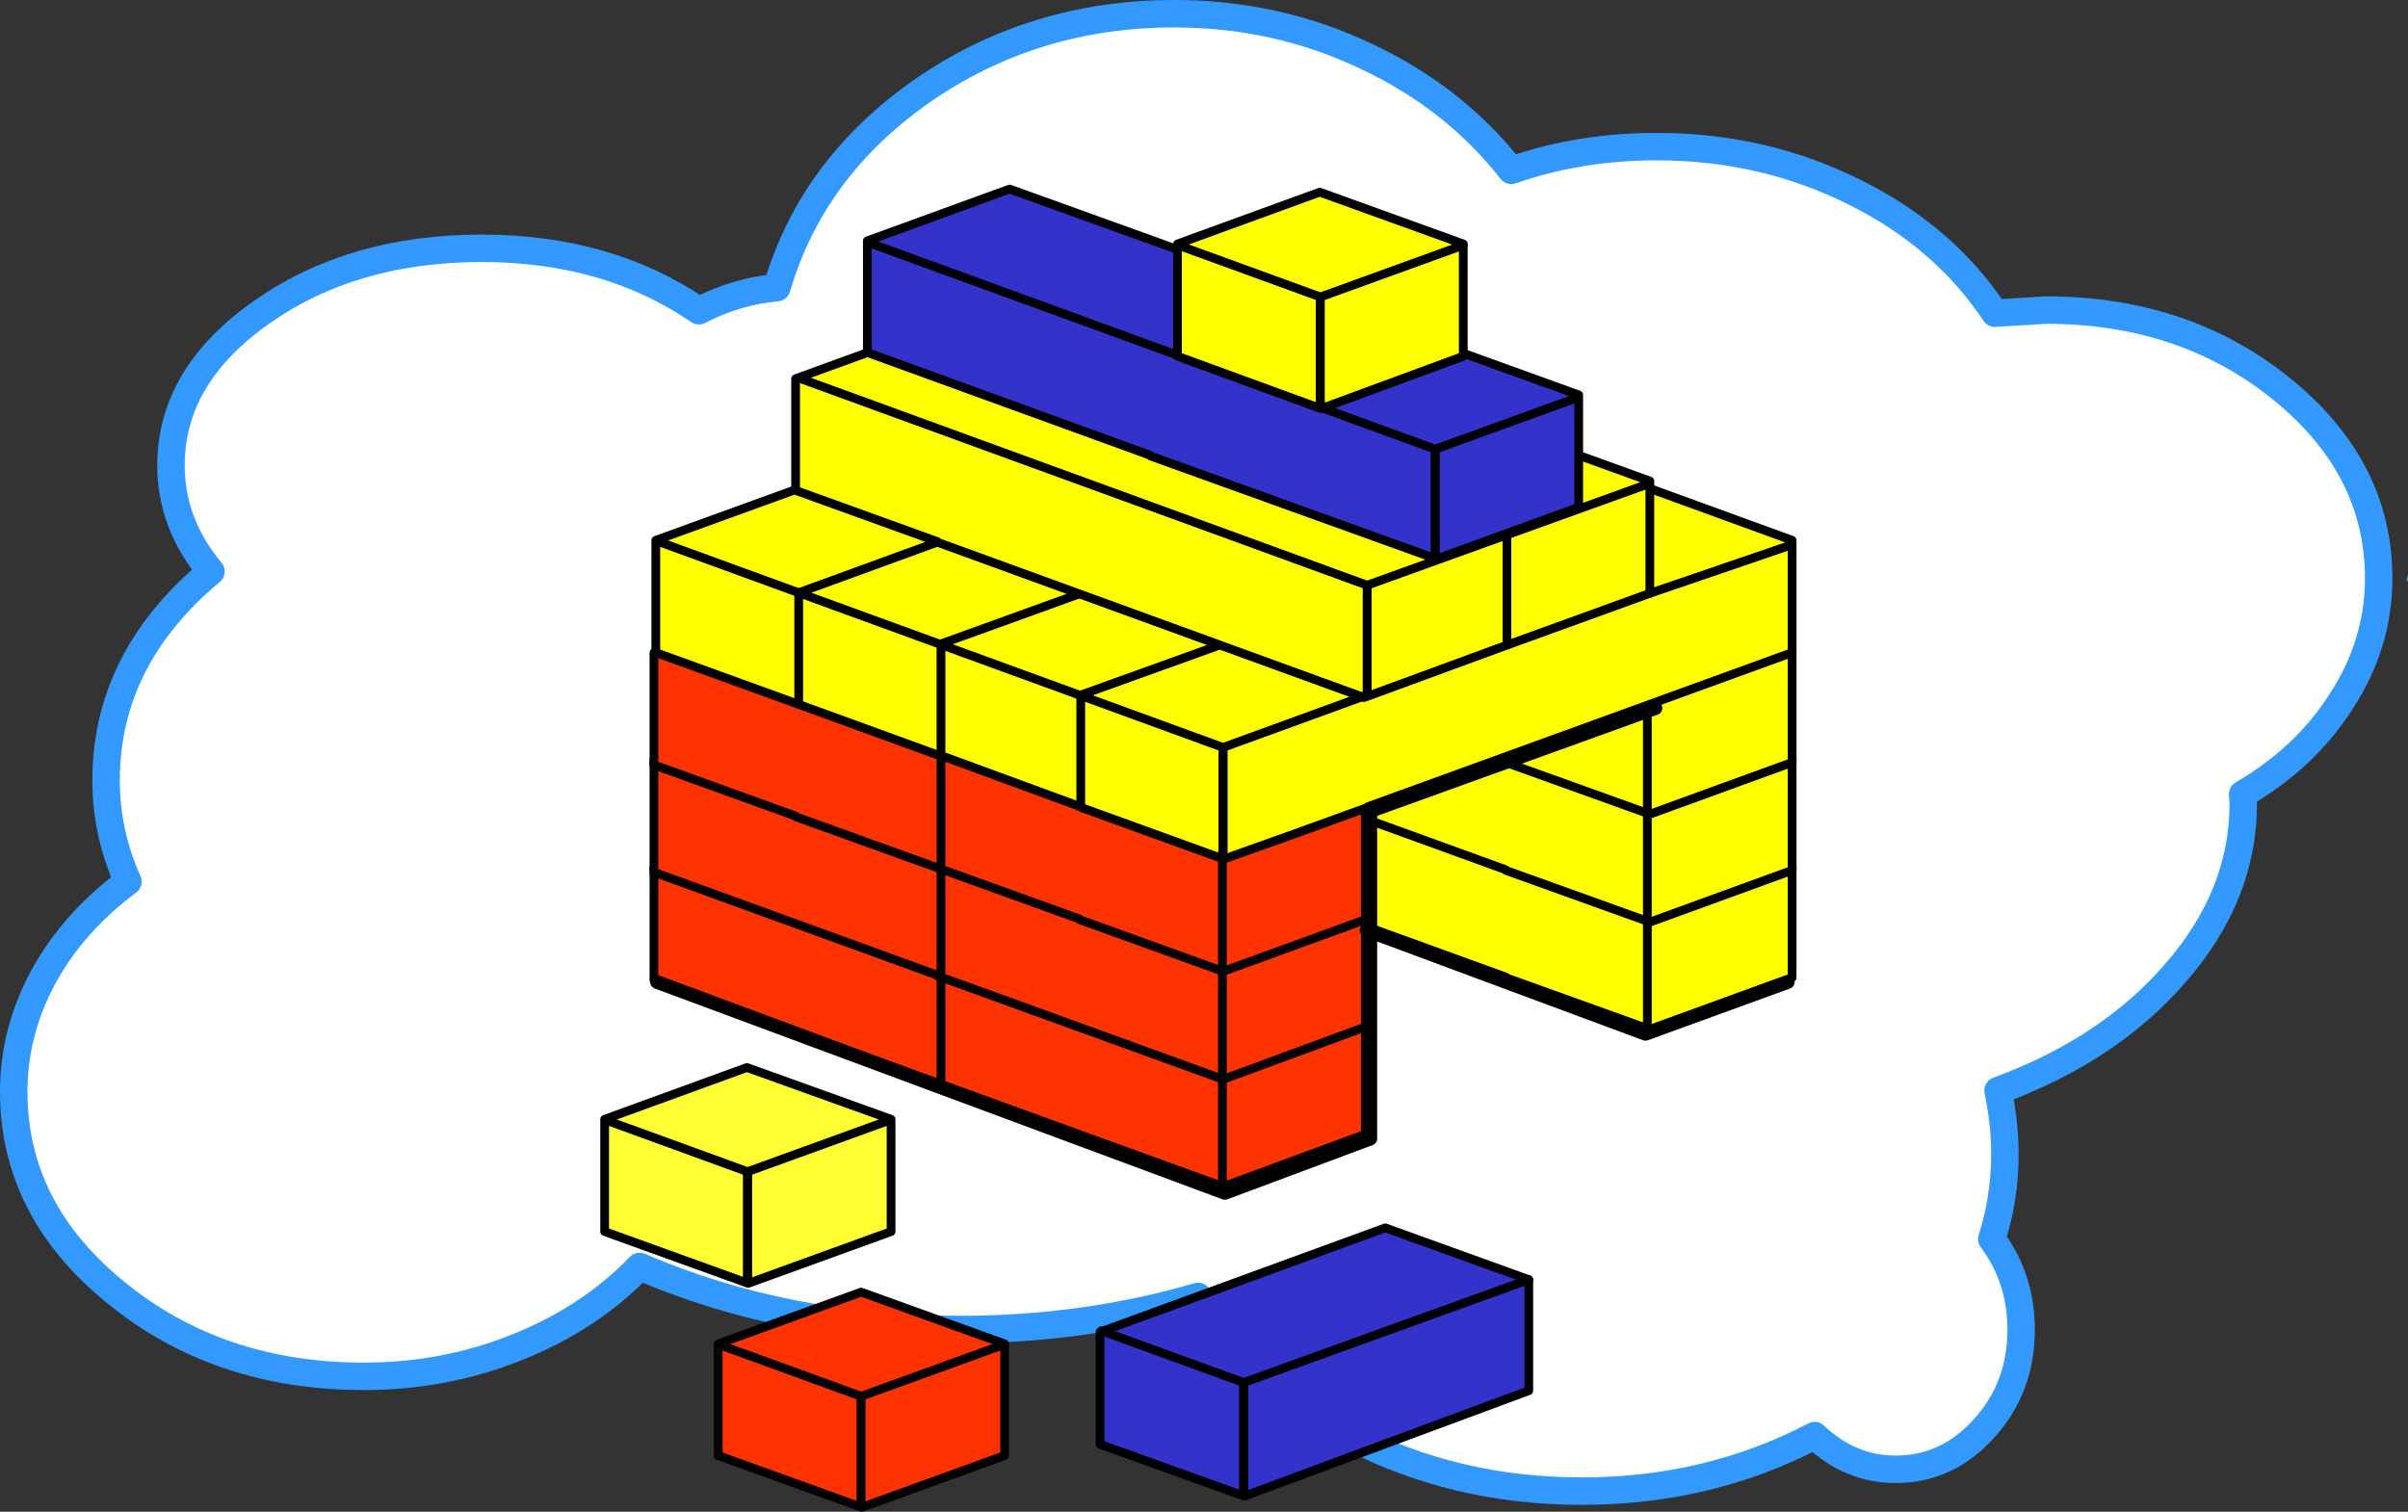 <?xml version="1.0" encoding="UTF-8" standalone="no"?>
<svg xmlns:xlink="http://www.w3.org/1999/xlink" height="121.15px" width="192.95px" xmlns="http://www.w3.org/2000/svg">
  <rect width="100%" height="100%" fill="#333333" stroke="none"/>
  <g transform="matrix(1.0, 0.0, 0.0, 1.0, 195.95, 133.45)">
    <path d="M-86.4 -128.9 Q-79.4 -125.6 -74.85 -119.8 -69.4 -121.7 -63.2 -121.7 -54.6 -121.7 -47.25 -118.0 -40.15 -114.45 -36.1 -108.35 L-32.0 -108.6 Q-20.95 -108.6 -13.15 -102.3 -5.35 -96.0 -5.35 -87.1 -5.35 -81.85 -8.35 -77.25 -11.2 -72.75 -16.25 -69.8 L-16.2 -69.05 Q-16.2 -61.65 -21.7 -55.4 -27.0 -49.3 -35.85 -46.05 -35.3 -43.45 -35.3 -40.95 -35.3 -37.45 -36.35 -34.15 -34.0 -31.0 -34.0 -26.9 -34.0 -22.25 -36.95 -19.0 -39.9 -15.7 -44.05 -15.7 -47.7 -15.7 -50.55 -18.4 -59.05 -13.95 -69.2 -13.95 -79.3 -13.95 -87.7 -18.3 -95.85 -22.55 -99.95 -29.55 -109.05 -26.9 -119.05 -26.9 -132.95 -26.9 -144.7 -31.95 -148.65 -27.85 -154.35 -25.55 -160.2 -23.15 -166.8 -23.15 -178.45 -23.15 -186.65 -29.85 -194.85 -36.5 -194.85 -45.95 -194.85 -50.85 -192.4 -55.3 -190.0 -59.6 -185.7 -62.8 -187.45 -66.7 -187.45 -70.9 -187.45 -80.65 -179.05 -87.65 -182.25 -91.5 -182.25 -96.15 -182.25 -103.35 -174.95 -108.45 -167.7 -113.55 -157.35 -113.55 -147.25 -113.55 -139.95 -108.55 -136.95 -110.1 -133.7 -110.4 -130.9 -119.95 -122.15 -126.1 -113.2 -132.35 -101.85 -132.35 -93.6 -132.35 -86.4 -128.9" fill="#ffffff" fill-rule="evenodd" stroke="none"/>
    <path d="M-86.4 -128.9 Q-79.4 -125.6 -74.85 -119.8 -69.4 -121.7 -63.2 -121.7 -54.6 -121.7 -47.25 -118.0 -40.15 -114.45 -36.1 -108.35 L-32.0 -108.6 Q-20.95 -108.6 -13.15 -102.3 -5.35 -96.0 -5.35 -87.1 -5.35 -81.85 -8.35 -77.25 -11.2 -72.75 -16.25 -69.8 L-16.2 -69.05 Q-16.2 -61.65 -21.7 -55.4 -27.0 -49.3 -35.85 -46.05 -35.3 -43.45 -35.3 -40.95 -35.3 -37.45 -36.35 -34.15 -34.0 -31.0 -34.0 -26.9 -34.0 -22.25 -36.95 -19.0 -39.9 -15.7 -44.05 -15.7 -47.7 -15.7 -50.55 -18.4 -59.05 -13.95 -69.2 -13.95 -79.3 -13.95 -87.7 -18.3 -95.85 -22.55 -99.95 -29.55 -109.05 -26.9 -119.05 -26.9 -132.95 -26.9 -144.7 -31.95 -148.65 -27.85 -154.35 -25.55 -160.2 -23.15 -166.8 -23.15 -178.45 -23.15 -186.65 -29.85 -194.85 -36.5 -194.85 -45.95 -194.85 -50.85 -192.4 -55.3 -190.0 -59.6 -185.7 -62.8 -187.45 -66.7 -187.45 -70.9 -187.45 -80.65 -179.05 -87.65 -182.25 -91.5 -182.25 -96.15 -182.25 -103.35 -174.95 -108.45 -167.7 -113.55 -157.35 -113.55 -147.25 -113.55 -139.95 -108.55 -136.95 -110.1 -133.7 -110.4 -130.9 -119.95 -122.15 -126.1 -113.2 -132.35 -101.85 -132.35 -93.6 -132.35 -86.4 -128.9 Z" fill="none" stroke="#3399ff" stroke-linecap="round" stroke-linejoin="round" stroke-width="2.2"/>
    <path d="M-84.95 -35.05 L-73.45 -30.9 -73.45 -22.0 -96.25 -13.55 -107.8 -17.7 -107.8 -26.7 -84.95 -35.05" fill="#3333cc" fill-rule="evenodd" stroke="none"/>
    <path d="M-84.95 -35.05 L-107.8 -26.7 -107.8 -17.7 -96.25 -13.55 -73.45 -22.0 -73.45 -30.9 -84.95 -35.05 Z" fill="none" stroke="#000000" stroke-linecap="round" stroke-linejoin="round" stroke-width="0.7"/>
    <path d="M-107.7 -26.8 L-96.3 -22.65 -96.3 -13.9" fill="none" stroke="#000000" stroke-linecap="round" stroke-linejoin="round" stroke-width="0.7"/>
    <path d="M-73.45 -30.9 L-96.3 -22.65 -96.3 -13.9" fill="none" stroke="#000000" stroke-linecap="round" stroke-linejoin="round" stroke-width="0.7"/>
    <path d="M-109.2 -59.75 L-109.2 -59.7 -97.85 -55.65 -97.85 -55.6 -86.55 -51.5 -86.55 -42.55 -97.95 -38.35 -143.55 -54.9 -143.55 -63.9 -132.1 -68.05 -120.6 -63.9 -120.6 -63.85 -109.2 -59.75" fill="#ff3300" fill-rule="evenodd" stroke="none"/>
    <path d="M-109.2 -59.75 L-120.6 -63.85 -120.6 -63.9 -132.1 -68.05 -143.55 -63.9 -143.55 -54.9 -97.95 -38.35 -86.55 -42.55 -86.55 -51.5 -97.85 -55.6 -97.85 -55.65 -109.2 -59.7 -109.2 -59.75 Z" fill="none" stroke="#000000" stroke-linecap="round" stroke-linejoin="round" stroke-width="0.7"/>
    <path d="M-52.35 -64.1 L-52.35 -55.1 -63.75 -50.95 -75.3 -55.1 -75.3 -55.15 -109.35 -67.5 -109.35 -76.45 -97.9 -80.65 -75.05 -72.35 -75.05 -72.3 -52.35 -64.1" fill="#ffff00" fill-rule="evenodd" stroke="none"/>
    <path d="M-52.35 -64.1 L-75.05 -72.3 -75.05 -72.35 -97.9 -80.65 -109.35 -76.45 -109.35 -67.5 -75.3 -55.15 -75.3 -55.1 -63.75 -50.95 -52.35 -55.1 -52.35 -64.1 Z" fill="none" stroke="#000000" stroke-linecap="round" stroke-linejoin="round" stroke-width="0.7"/>
    <path d="M-120.85 -55.25 L-120.85 -55.3 -143.55 -63.55 -143.55 -72.5 -132.1 -76.65 -120.6 -72.5 -120.6 -72.45 -109.2 -68.4 -109.2 -68.35 -97.85 -64.25 -97.85 -64.2 -86.55 -60.15 -86.55 -51.15 -97.95 -46.95 -120.85 -55.25" fill="#ff3300" fill-rule="evenodd" stroke="none"/>
    <path d="M-120.85 -55.25 L-97.95 -46.95 -86.55 -51.15 -86.55 -60.15 -97.85 -64.2 -97.85 -64.25 -109.2 -68.35 -109.2 -68.4 -120.6 -72.45 -120.6 -72.5 -132.1 -76.65 -143.55 -72.5 -143.55 -63.55 -120.85 -55.3 -120.85 -55.25 Z" fill="none" stroke="#000000" stroke-linecap="round" stroke-linejoin="round" stroke-width="0.7"/>
    <path d="M-63.7 -76.85 L-63.7 -76.8 -52.35 -72.7 -52.35 -63.7 -63.75 -59.55 -75.3 -63.7 -75.3 -63.75 -86.6 -67.85 -86.6 -67.9 -97.95 -71.95 -97.95 -72.0 -109.35 -76.15 -109.35 -85.1 -97.9 -89.25 -86.35 -85.1 -86.35 -85.05 -63.7 -76.85" fill="#ffff00" fill-rule="evenodd" stroke="none"/>
    <path d="M-63.7 -76.85 L-86.35 -85.05 -86.35 -85.1 -97.9 -89.25 -109.35 -85.1 -109.35 -76.15 -97.95 -72.0 -97.95 -71.95 -86.6 -67.9 -86.6 -67.85 -75.3 -63.75 -75.3 -63.7 -63.75 -59.55 -52.35 -63.7 -52.35 -72.7 -63.7 -76.8 -63.7 -76.85 Z" fill="none" stroke="#000000" stroke-linecap="round" stroke-linejoin="round" stroke-width="0.7"/>
    <path d="M-143.55 -81.15 L-132.1 -85.3 -120.6 -81.15 -120.6 -81.1 -109.2 -77.0 -109.2 -76.95 -97.85 -72.9 -97.85 -72.85 -86.55 -68.75 -86.55 -59.75 -97.95 -55.6 -109.45 -59.75 -109.45 -59.8 -132.2 -68.0 -132.2 -68.05 -143.55 -72.15 -143.55 -81.15" fill="#ff3300" fill-rule="evenodd" stroke="none"/>
    <path d="M-143.55 -81.15 L-143.55 -72.15 -132.2 -68.05 -132.2 -68.0 -109.45 -59.8 -109.45 -59.75 -97.95 -55.6 -86.55 -59.75 -86.55 -68.75 -97.85 -72.85 -97.85 -72.9 -109.2 -76.95 -109.2 -77.0 -120.6 -81.1 -120.6 -81.15 -132.1 -85.3 -143.55 -81.15 Z" fill="none" stroke="#000000" stroke-linecap="round" stroke-linejoin="round" stroke-width="0.7"/>
    <path d="M-52.35 -72.35 L-63.75 -68.2 -75.3 -72.35 -75.3 -72.4 -86.6 -76.45 -86.6 -76.5 -97.95 -80.6 -97.95 -80.65 -109.35 -84.7 -109.35 -93.7 -97.9 -97.9 -75.05 -89.6 -75.05 -89.55 -52.35 -81.3 -52.35 -72.35" fill="#ffff00" fill-rule="evenodd" stroke="none"/>
    <path d="M-52.35 -72.35 L-52.35 -81.3 -75.05 -89.55 -75.05 -89.6 -97.9 -97.9 -109.35 -93.7 -109.35 -84.7 -97.95 -80.65 -97.95 -80.6 -86.6 -76.5 -86.6 -76.45 -75.3 -72.4 -75.3 -72.35 -63.75 -68.2 -52.35 -72.35 Z" fill="none" stroke="#000000" stroke-linecap="round" stroke-linejoin="round" stroke-width="0.7"/>
    <path d="M-86.4 -93.55 L-97.75 -89.45 -97.75 -89.4 -120.45 -81.2 -120.45 -81.15 -131.95 -77.0 -143.4 -81.15 -143.4 -90.15 -109.35 -102.5 -109.35 -102.55 -97.8 -106.7 -86.4 -102.55 -86.4 -93.55" fill="#ffff00" fill-rule="evenodd" stroke="none"/>
    <path d="M-86.4 -93.55 L-97.75 -89.45 -97.75 -89.4 -120.45 -81.2 -120.45 -81.15 -131.95 -77.0 -143.4 -81.15 -143.4 -90.15 -109.35 -102.5 -109.35 -102.55 -97.8 -106.7 -86.4 -102.55 -86.4 -93.55 Z" fill="none" stroke="#000000" stroke-linecap="round" stroke-linejoin="round" stroke-width="0.7"/>
    <path d="M-86.35 -85.25 L-109.05 -77.05 -109.05 -77.0 -120.55 -72.85 -131.95 -77.0 -131.95 -85.95 -97.95 -98.35 -97.95 -98.4 -86.4 -102.55 -74.95 -98.4 -74.95 -89.4 -86.35 -85.3 -86.35 -85.25" fill="#ffff00" fill-rule="evenodd" stroke="none"/>
    <path d="M-86.35 -85.25 L-109.05 -77.05 -109.05 -77.0 -120.55 -72.85 -131.95 -77.0 -131.95 -85.95 -97.95 -98.35 -97.95 -98.4 -86.4 -102.55 -74.95 -98.4 -74.95 -89.4 -86.35 -85.3 -86.35 -85.25 Z" fill="none" stroke="#000000" stroke-linecap="round" stroke-linejoin="round" stroke-width="0.7"/>
    <path d="M-63.55 -85.25 L-86.25 -77.05 -86.25 -77.0 -109.1 -68.7 -120.55 -72.9 -120.55 -81.85 -97.85 -90.05 -97.85 -90.1 -74.95 -98.4 -63.55 -94.2 -63.55 -85.25" fill="#ffff00" fill-rule="evenodd" stroke="none"/>
    <path d="M-63.55 -85.25 L-86.25 -77.05 -86.25 -77.0 -109.1 -68.7 -120.55 -72.9 -120.55 -81.85 -97.85 -90.05 -97.85 -90.1 -74.95 -98.4 -63.55 -94.2 -63.55 -85.25 Z" fill="none" stroke="#000000" stroke-linecap="round" stroke-linejoin="round" stroke-width="0.7"/>
    <path d="M-52.35 -81.15 L-86.35 -68.8 -86.35 -68.75 Q-92.1 -66.65 -97.9 -64.6 L-109.35 -68.75 -109.35 -77.75 -97.95 -81.85 -97.95 -81.9 -86.6 -85.95 -86.6 -86.0 -75.3 -90.1 -75.3 -90.15 -63.75 -94.3 -52.35 -90.15 -52.35 -81.15" fill="#ffff00" fill-rule="evenodd" stroke="none"/>
    <path d="M-52.35 -81.15 L-86.35 -68.8 -86.35 -68.75 Q-92.1 -66.65 -97.9 -64.6 L-109.35 -68.75 -109.35 -77.75 -97.95 -81.85 -97.95 -81.9 -86.6 -85.95 -86.6 -86.0 -75.3 -90.1 -75.3 -90.15 -63.75 -94.3 -52.35 -90.15 -52.35 -81.15 Z" fill="none" stroke="#000000" stroke-linecap="round" stroke-linejoin="round" stroke-width="0.7"/>
    <path d="M-138.4 -16.8 L-138.4 -25.75 -126.95 -29.9 -115.45 -25.75 -115.45 -16.8 -126.9 -12.65 -138.4 -16.8" fill="#ff3300" fill-rule="evenodd" stroke="none"/>
    <path d="M-138.4 -16.8 L-126.9 -12.65 -115.45 -16.8 -115.45 -25.75 -126.95 -29.9 -138.4 -25.75 -138.4 -16.8 Z" fill="none" stroke="#000000" stroke-linecap="round" stroke-linejoin="round" stroke-width="0.7"/>
    <path d="M-138.35 -25.7 L-126.95 -21.55 -126.95 -12.8 -138.35 -25.7" fill="#ff3300" fill-rule="evenodd" stroke="none"/>
    <path d="M-138.35 -25.7 L-126.95 -21.55 -126.95 -12.8" fill="none" stroke="#000000" stroke-linecap="round" stroke-linejoin="round" stroke-width="0.7"/>
    <path d="M-126.95 -12.8 L-126.95 -21.55 -115.5 -25.7 -126.95 -12.8" fill="#ff3300" fill-rule="evenodd" stroke="none"/>
    <path d="M-115.5 -25.7 L-126.95 -21.55 -126.95 -12.8" fill="none" stroke="#000000" stroke-linecap="round" stroke-linejoin="round" stroke-width="0.7"/>
    <path d="M-147.5 -34.75 L-147.5 -43.75 -136.1 -47.9 -124.55 -43.75 -124.55 -34.75 -136.0 -30.6 -147.5 -34.75" fill="#ffff33" fill-rule="evenodd" stroke="none"/>
    <path d="M-147.5 -34.75 L-136.0 -30.6 -124.55 -34.75 -124.55 -43.75 -136.1 -47.9 -147.5 -43.75 -147.5 -34.75 Z" fill="none" stroke="#000000" stroke-linecap="round" stroke-linejoin="round" stroke-width="0.7"/>
    <path d="M-147.45 -43.7 L-136.05 -39.55 -136.05 -30.75" fill="none" stroke="#000000" stroke-linecap="round" stroke-linejoin="round" stroke-width="0.7"/>
    <path d="M-124.6 -43.7 L-136.05 -39.55 -136.05 -30.75" fill="none" stroke="#000000" stroke-linecap="round" stroke-linejoin="round" stroke-width="0.7"/>
    <path d="M-63.75 -94.9 L-63.75 -85.9 -75.2 -81.75 -86.7 -85.9 -86.7 -85.95 -109.4 -94.15 -109.4 -94.2 -120.75 -98.3 -120.75 -107.3 -109.3 -111.45 -97.8 -107.3 -97.8 -107.25 -75.1 -99.05 -75.1 -99.0 -63.75 -94.9" fill="#ffff00" fill-rule="evenodd" stroke="none"/>
    <path d="M-63.75 -94.9 L-75.1 -99.0 -75.1 -99.05 -97.8 -107.25 -97.8 -107.3 -109.3 -111.45 -120.75 -107.3 -120.75 -98.3 -109.4 -94.2 -109.4 -94.15 -86.7 -85.95 -86.7 -85.9 -75.2 -81.75 -63.75 -85.9 -63.75 -94.9 Z" fill="none" stroke="#000000" stroke-linecap="round" stroke-linejoin="round" stroke-width="0.7"/>
    <path d="M-75.2 -90.7 L-75.2 -81.75 -86.65 -77.55 -120.85 -90.0 -120.85 -90.05 -132.2 -94.15 -132.2 -103.1 -120.8 -107.25 -109.3 -103.1 -109.3 -103.05 -86.55 -94.85 -86.55 -94.8 -75.2 -90.7" fill="#ffff00" fill-rule="evenodd" stroke="none"/>
    <path d="M-75.2 -90.7 L-86.55 -94.8 -86.55 -94.85 -109.3 -103.05 -109.3 -103.1 -120.8 -107.25 -132.2 -103.1 -132.2 -94.15 -120.85 -90.05 -120.85 -90.0 -86.65 -77.55 -75.2 -81.75 -75.2 -90.7 Z" fill="none" stroke="#000000" stroke-linecap="round" stroke-linejoin="round" stroke-width="0.7"/>
    <path d="M-98.0 -38.35 L-98.0 -65.15" fill="none" stroke="#000000" stroke-linecap="round" stroke-linejoin="round" stroke-width="0.7"/>
    <path d="M-92.15 -110.05 L-92.15 -110.0 -69.45 -101.8 -69.45 -92.8 -80.85 -88.65 -103.75 -96.9 -103.75 -96.95 -126.45 -105.2 -126.45 -114.15 -115.05 -118.3 -92.15 -110.05" fill="#3333cc" fill-rule="evenodd" stroke="none"/>
    <path d="M-92.15 -110.05 L-115.05 -118.3 -126.45 -114.15 -126.45 -105.2 -103.75 -96.95 -103.75 -96.9 -80.85 -88.65 -69.45 -92.8 -69.45 -101.8 -92.15 -110.0 -92.15 -110.05 Z" fill="none" stroke="#000000" stroke-linecap="round" stroke-linejoin="round" stroke-width="0.7"/>
    <path d="M-69.5 -101.6 L-80.95 -97.45 -80.95 -88.65" fill="none" stroke="#000000" stroke-linecap="round" stroke-linejoin="round" stroke-width="0.7"/>
    <path d="M-126.2 -113.95 L-80.95 -97.45 -80.95 -88.65" fill="none" stroke="#000000" stroke-linecap="round" stroke-linejoin="round" stroke-width="0.7"/>
    <path d="M-86.55 -77.7 L-97.95 -73.55 -97.95 -64.75" fill="none" stroke="#000000" stroke-linecap="round" stroke-linejoin="round" stroke-width="0.7"/>
    <path d="M-143.2 -90.05 L-97.95 -73.55 -97.95 -64.75" fill="none" stroke="#000000" stroke-linecap="round" stroke-linejoin="round" stroke-width="0.7"/>
    <path d="M-64.2 -94.55 L-86.4 -86.55 -86.4 -77.75" fill="none" stroke="#000000" stroke-linecap="round" stroke-linejoin="round" stroke-width="0.7"/>
    <path d="M-131.65 -103.05 L-86.4 -86.55 -86.4 -77.75" fill="none" stroke="#000000" stroke-linecap="round" stroke-linejoin="round" stroke-width="0.7"/>
    <path d="M-63.75 -85.9 L-52.35 -89.8" fill="none" stroke="#000000" stroke-linecap="round" stroke-linejoin="round" stroke-width="0.7"/>
    <path d="M-78.7 -113.9 L-78.7 -104.9 -90.1 -100.7 -101.6 -104.9 -101.6 -113.9 -90.2 -118.05 -78.7 -113.9" fill="#ffff00" fill-rule="evenodd" stroke="none"/>
    <path d="M-78.7 -113.9 L-90.2 -118.05 -101.6 -113.9 -101.6 -104.9 -90.1 -100.7 -78.7 -104.9 -78.7 -113.9 Z" fill="none" stroke="#000000" stroke-linecap="round" stroke-linejoin="round" stroke-width="0.7"/>
    <path d="M-101.55 -113.8 L-90.15 -109.65 -90.15 -100.9 -101.55 -113.8" fill="#ffff00" fill-rule="evenodd" stroke="none"/>
    <path d="M-101.55 -113.8 L-90.15 -109.65 -90.15 -100.9" fill="none" stroke="#000000" stroke-linecap="round" stroke-linejoin="round" stroke-width="0.7"/>
    <path d="M-90.15 -100.9 L-90.15 -109.65 -78.7 -113.8 -90.15 -100.9" fill="#ffff00" fill-rule="evenodd" stroke="none"/>
    <path d="M-78.7 -113.8 L-90.15 -109.65 -90.15 -100.9" fill="none" stroke="#000000" stroke-linecap="round" stroke-linejoin="round" stroke-width="0.7"/>
    <path d="M-120.55 -72.9 L-120.55 -46.65" fill="none" stroke="#000000" stroke-linecap="round" stroke-linejoin="round" stroke-width="0.7"/>
    <path d="M-143.3 -54.75 L-97.8 -37.85 -86.15 -42.2 -86.15 -68.45 -63.3 -76.7" fill="none" stroke="#000000" stroke-linecap="round" stroke-linejoin="round" stroke-width="1.1"/>
    <path d="M-63.95 -76.15 L-63.95 -50.55" fill="none" stroke="#000000" stroke-linecap="round" stroke-linejoin="round" stroke-width="0.7"/>
    <path d="M-86.45 -58.9 L-64.1 -50.6 -52.7 -54.75" fill="none" stroke="#000000" stroke-linecap="round" stroke-linejoin="round" stroke-width="1.1"/>
    <path d="M-3.05 -86.8 L-3.1 -87.0 -3.0 -87.4 -3.05 -86.8" fill="#99ffff" fill-rule="evenodd" stroke="none"/>
  </g>
</svg>
